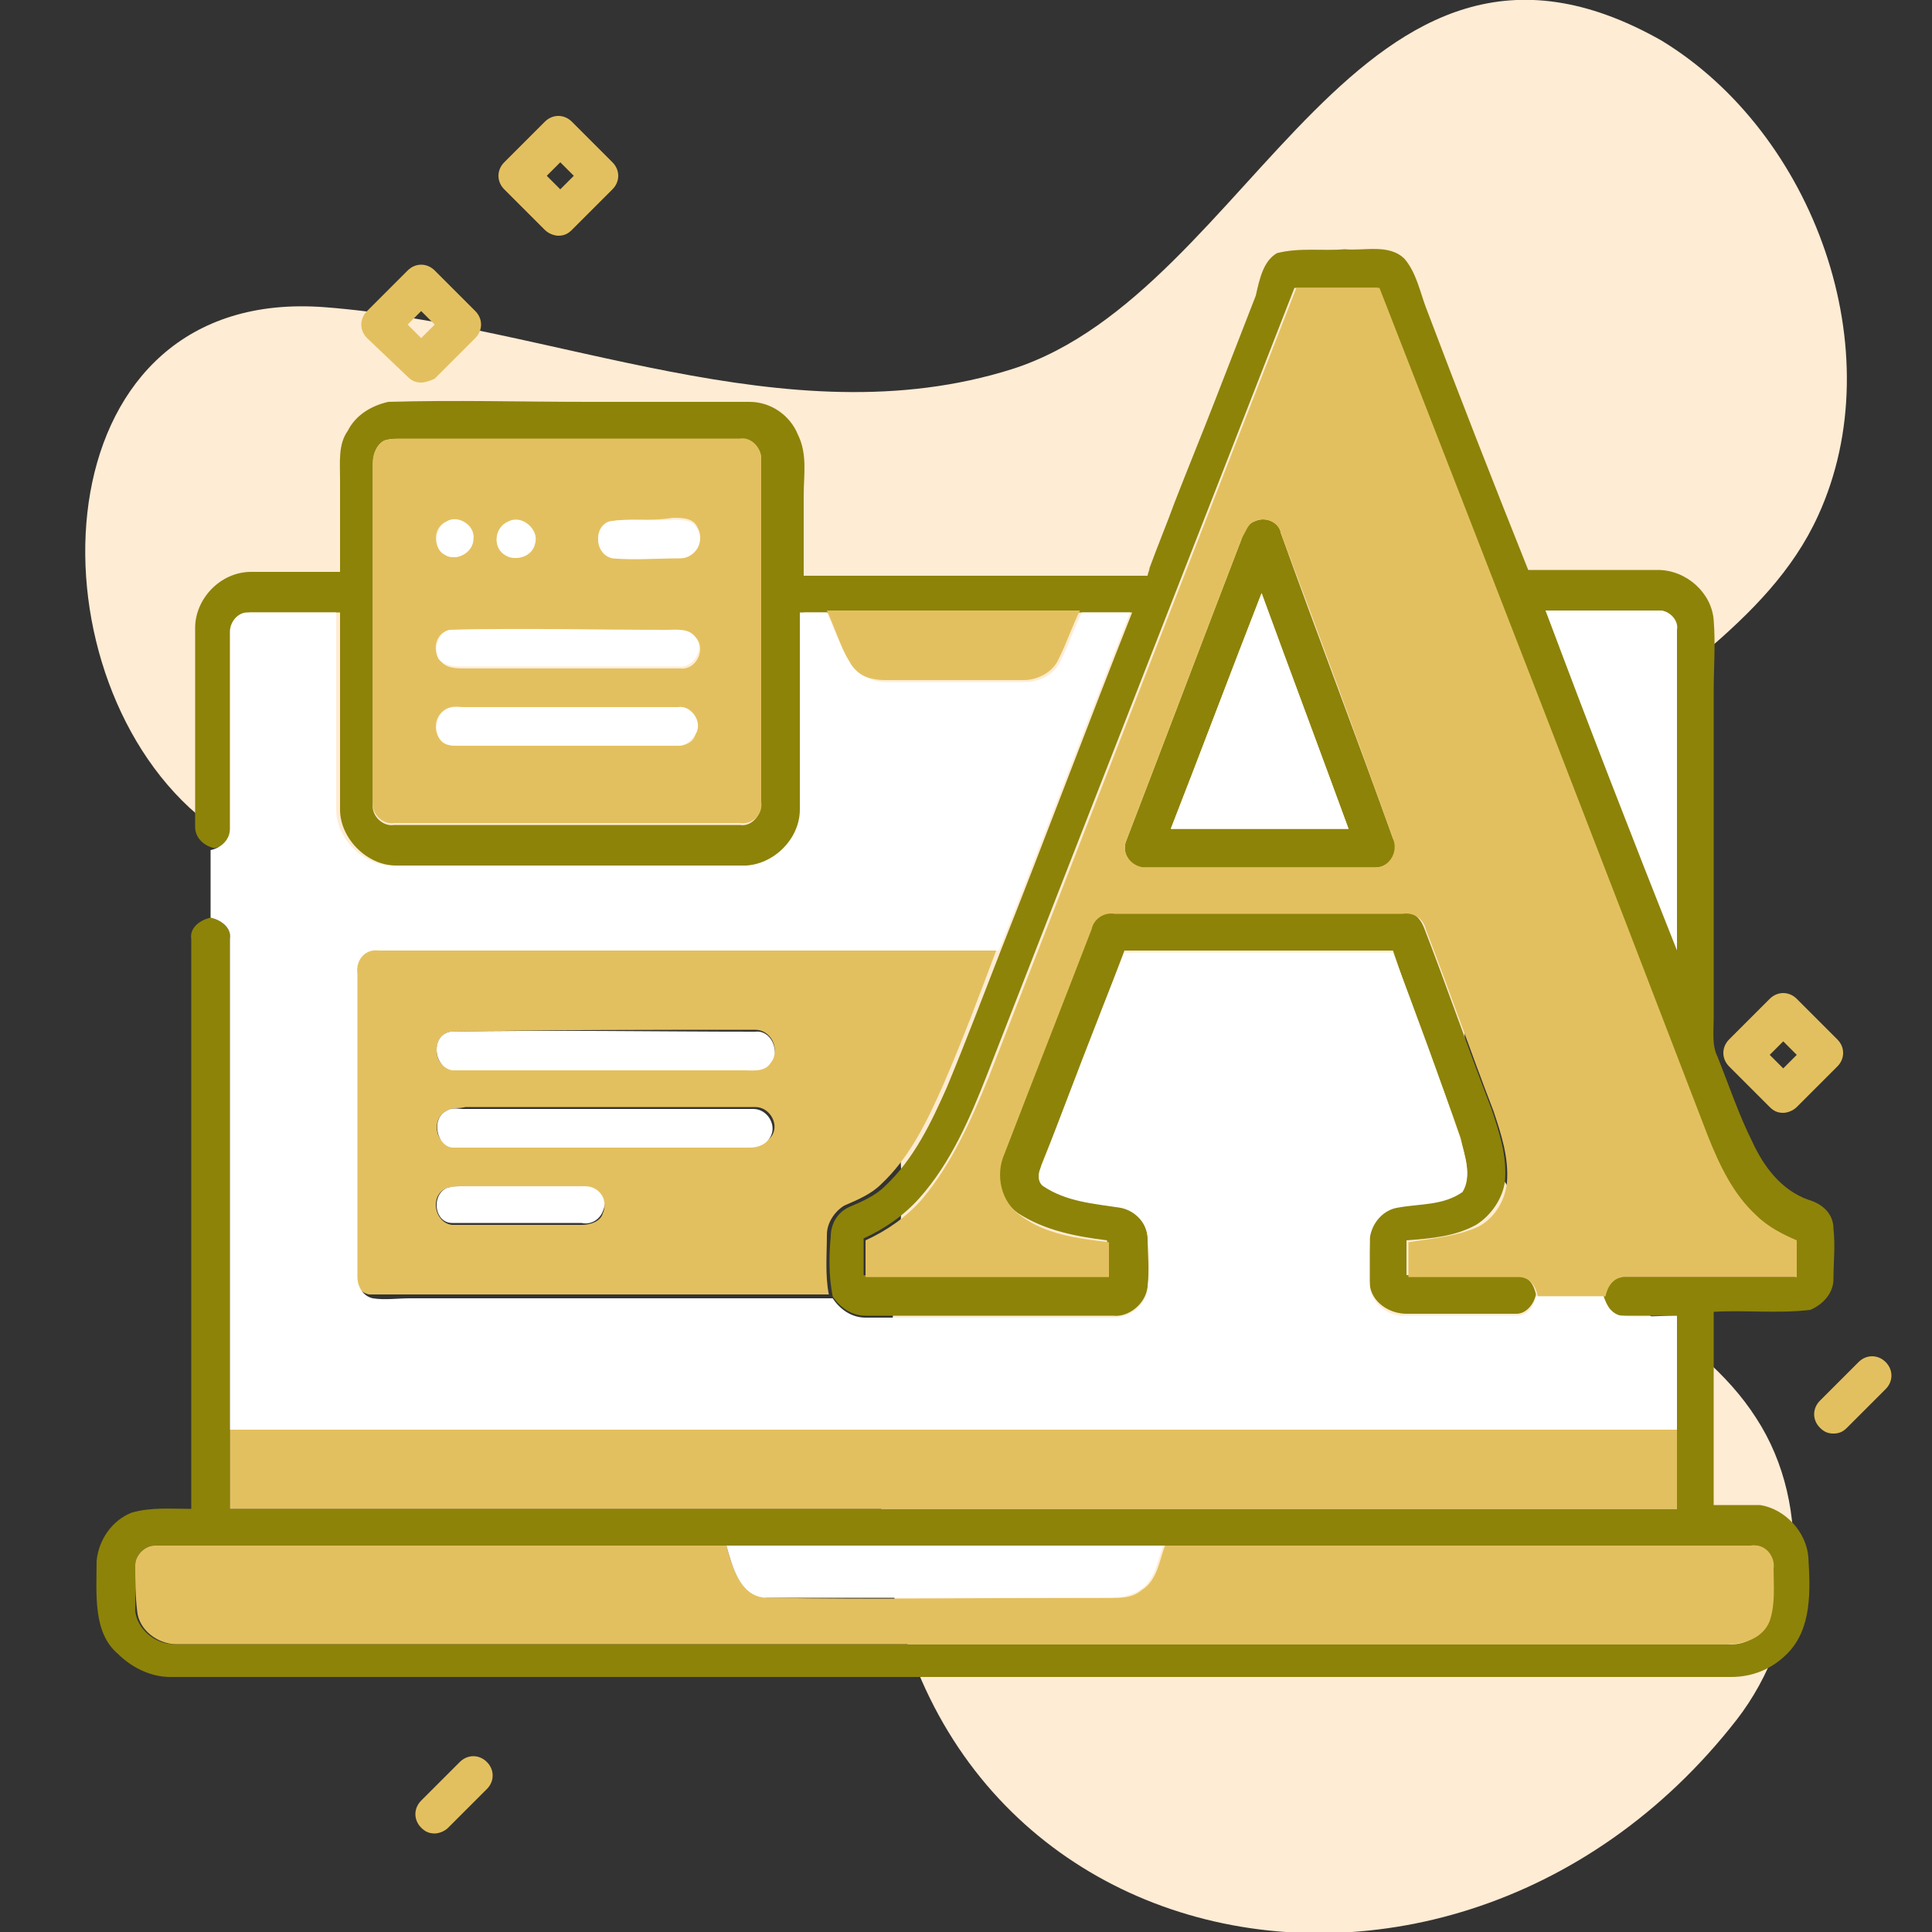 <?xml version="1.0" encoding="UTF-8"?> <!-- Generator: Adobe Illustrator 21.0.1, SVG Export Plug-In . SVG Version: 6.00 Build 0) --> <svg xmlns="http://www.w3.org/2000/svg" xmlns:xlink="http://www.w3.org/1999/xlink" id="Capa_1" x="0px" y="0px" viewBox="0 0 100 100" style="enable-background:new 0 0 100 100;" xml:space="preserve"><rect x="0" y="0" width="100" height="100" fill="#333333" stroke="none"/> <style type="text/css"> .st0{fill:#FFECD4;} .st1{fill:#E3C05F;} .st2{fill:#8D8309;} .st3{fill:#FFFFFF;} </style> <g> <g> <g> <path class="st0" d="M94.1,26.7C98,18.2,93.9,6.9,86,2.1c-15.7-8.9-21.1,13-33.6,17c-11.7,3.7-23.8-2.3-35.6-3.2 c-14.5-1.1-15.5,18-7,25.9c8.6,7.9,22.5,0.9,31.4,7c7.6,5.2,5.3,15.9,4.5,23.9c-2.6,28.5,28.8,36.1,44.2,16.3 c3.4-4.4,4-11,1-15.6c-3-4.7-8.9-6.7-12.3-11.2C73.7,55.8,75.7,46,81.1,40C85.4,35.4,91.5,32.4,94.1,26.7L94.1,26.7z"></path> </g> </g> <g> <path class="st1" d="M28.9,12.2c-0.2,0-0.5-0.1-0.7-0.3l-2.1-2.1c-0.4-0.4-0.4-1,0-1.4l2.1-2.1c0.4-0.4,1-0.4,1.4,0l2.1,2.1 c0.4,0.4,0.4,1,0,1.4l-2.1,2.1C29.4,12.1,29.2,12.2,28.9,12.2z M28.3,9.1L29,9.8l0.7-0.7L29,8.4L28.3,9.1z"></path> </g> <g> <path class="st1" d="M92.3,57.6c-0.3,0-0.5-0.1-0.7-0.3l-2.1-2.1c-0.4-0.4-0.4-1,0-1.4l2.1-2.1c0.4-0.4,1-0.4,1.4,0l2.1,2.1 c0.4,0.4,0.4,1,0,1.4L93,57.3C92.8,57.5,92.5,57.6,92.3,57.6z M91.6,54.6l0.7,0.7l0.7-0.7l-0.7-0.7L91.6,54.6z"></path> </g> <g> <path class="st1" d="M21.8,19.8c-0.3,0-0.5-0.1-0.7-0.3l-2.1-2c-0.4-0.4-0.4-1,0-1.4l2.1-2.1c0.4-0.4,1-0.4,1.4,0l2.1,2.1 c0.4,0.4,0.4,1,0,1.4l-2.1,2.1C22.3,19.7,22,19.8,21.8,19.8z M21.1,16.8l0.7,0.7l0.7-0.7l-0.7-0.7L21.1,16.8z"></path> </g> <g> <path class="st1" d="M94.9,74.2c-0.3,0-0.5-0.1-0.7-0.3c-0.4-0.4-0.4-1,0-1.4l2-2c0.4-0.4,1-0.4,1.4,0s0.4,1,0,1.4l-2,2 C95.4,74.1,95.2,74.2,94.9,74.2z"></path> </g> <g> <path class="st1" d="M22.5,94.9c-0.3,0-0.5-0.1-0.7-0.3c-0.4-0.4-0.4-1,0-1.4l2-2c0.4-0.4,1-0.4,1.4,0s0.4,1,0,1.4l-2,2 C23,94.8,22.7,94.9,22.5,94.9z"></path> </g> <g> <g> <g> <path class="st2" d="M66.1,13.1c1.2-0.3,2.4-0.1,3.5-0.2c1,0.1,2.3-0.3,3.1,0.5c0.6,0.7,0.8,1.7,1.1,2.5 c1.7,4.5,3.5,9.1,5.3,13.6c2.2,0,4.4,0,6.7,0c1.5,0,2.8,1.2,2.9,2.6c0.1,1.2,0,2.5,0,3.7c0,5.6,0,11.2,0,16.9 c0,0.7-0.1,1.4,0.2,2c0.6,1.5,1.1,3,1.8,4.4c0.6,1.3,1.5,2.5,2.9,3c0.7,0.2,1.3,0.7,1.3,1.5c0.1,0.9,0,1.7,0,2.6 c0,0.7-0.5,1.3-1.2,1.6c-1.7,0.2-3.4,0-5,0.1c0,1.3,0,2.5,0,3.8c0,2.1,0,4.1,0,6.2c0.8,0,1.6,0,2.4,0c1.3,0.2,2.4,1.4,2.5,2.7 c0.1,1.7,0.2,3.7-1.1,5c-0.8,0.8-1.8,1.2-2.9,1.2c-10.5,0-20.9,0-31.4,0c-2.2,0-4.3,0-6.5,0c-1.5,0-2.9,0-4.4,0 c-1.6,0-3.2,0-4.8,0c-3.6,0-7.1,0-10.7,0c-2.3,0-4.6,0-6.9,0c-2.6,0-5.3,0-7.9,0c-1.2,0-2.4,0-3.6,0c-1.6,0-3.1,0-4.6,0 c-1,0-2-0.5-2.7-1.2C4.8,84.5,5,82.5,5,80.8c0.1-1.1,0.8-2.1,1.8-2.5c1-0.3,2.1-0.2,3.1-0.2c0-0.6,0-1.3,0-1.9 c0-2.7,0-5.5,0-8.2c0-6.5,0-12.9,0-19.4c-0.1-0.6,0.5-1,1-1.1c0.5,0.1,1.1,0.5,1,1.1c0,8.5,0,17,0,25.4c0,1.4,0,2.7,0,4.1 c25,0,49.9,0,74.9,0c0-1.4,0-2.7,0-4.1c0-2,0-3.9,0-5.9c-1,0-1.9,0-2.9,0c-0.5,0-0.7-0.5-0.9-1c0.1-0.5,0.4-1,1-1c3,0,6,0,8.9,0 c0-0.6,0-1.2,0-1.9c-0.8-0.3-1.5-0.7-2.1-1.3c-1.2-1.1-1.9-2.6-2.5-4.1c-5.7-14.6-11.4-29.3-17-43.9c-1.4,0-2.8,0-4.3,0 c-5.3,13.6-10.6,27.1-15.9,40.7c-0.9,2.3-1.9,4.6-3.5,6.4c-0.8,0.9-1.8,1.6-2.9,2.1c0,0.6,0,1.3,0,1.9c4.2,0,8.4,0,12.6,0 c0-0.6,0-1.2,0-1.8c-1.6-0.2-3.2-0.5-4.6-1.4c-1-0.7-1.3-2.1-0.8-3.2c1.5-3.9,3-7.7,4.5-11.6c0.2-0.5,0.7-0.9,1.2-0.8 c5,0,9.9,0,14.9,0c0.6-0.1,1,0.3,1.2,0.8c1.2,3.1,2.3,6.3,3.5,9.4c0.4,1.2,0.8,2.4,0.7,3.7c-0.1,0.9-0.7,1.8-1.5,2.3 c-1.1,0.6-2.3,0.7-3.6,0.8c0,0.6,0,1.2,0,1.8c1.9,0,3.8,0,5.7,0c0.6,0,0.9,0.5,1,1c-0.1,0.5-0.5,1-1,1c-1.9,0-3.8,0-5.7,0 c-0.9,0-1.8-0.6-1.9-1.5c-0.1-0.8,0-1.7,0-2.5c0-0.8,0.7-1.5,1.5-1.6c1.1-0.2,2.4-0.1,3.3-0.8c0.5-0.8,0.1-1.8-0.1-2.7 c-1.1-3.2-2.4-6.4-3.5-9.7c-4.6,0-9.3,0-13.9,0c-1.4,3.7-2.8,7.4-4.3,11.1c-0.1,0.3-0.2,0.8,0.1,1c1.1,0.8,2.6,0.9,3.9,1.1 c0.8,0.1,1.4,0.8,1.5,1.6c0,0.9,0.1,1.7,0,2.6c-0.1,0.9-1,1.6-1.8,1.5c-4.3,0-8.6,0-12.8,0c-0.7,0-1.3-0.4-1.7-1 c-0.2-1-0.2-2.1-0.1-3.1c0-0.6,0.3-1.2,0.9-1.5c0.7-0.3,1.4-0.6,1.9-1.1c1.5-1.4,2.4-3.3,3.2-5.1c1-2.4,1.9-4.8,2.8-7.1 c2.3-5.8,4.5-11.7,6.8-17.5c-0.8,0-1.7,0-2.5,0c-4.4,0-8.8,0-13.1,0c-0.5,0-0.9,0-1.4,0c0,3.4,0,6.8,0,10.2c0,1.6-1.4,3-3.1,2.9 c-6,0-12,0-18,0c-1.5,0-2.9-1.4-2.9-2.9c0-3.4,0-6.8,0-10.2c-1.5,0-3.1,0-4.6,0c-0.5,0-0.9,0.5-0.9,1c0,3.4,0,6.7,0,10.1 c0.1,0.6-0.5,1-1,1.1c-0.5-0.1-1-0.5-1-1.1c0-3.4,0-6.8,0-10.3c0-1.5,1.3-2.9,2.9-2.9c1.5,0,3.1,0,4.6,0c0-1.6,0-3.2,0-4.8 c0-0.9-0.1-1.8,0.4-2.5c0.4-0.8,1.2-1.3,2.1-1.5c3.5-0.1,6.9,0,10.4,0c1.5,0,3.1,0,4.6,0c1.2,0,2.5,0,3.7,0 c1.1,0,2.1,0.7,2.5,1.7c0.5,1,0.3,2.1,0.3,3.1c0,1.4,0,2.8,0,4.2c1.4,0,2.8,0,4.1,0c2.4,0,4.9,0,7.3,0c2.1,0,4.3,0,6.4,0 c0-0.1,0.1-0.3,0.1-0.4c0.4-1.1,0.9-2.3,1.3-3.4c0.7-1.8,1.4-3.5,2.1-5.3c0.7-1.8,1.4-3.6,2.1-5.4 C65.2,14.4,65.4,13.5,66.1,13.1z M19.9,22.8c-0.4,0.2-0.6,0.7-0.6,1.2c0,5.9,0,11.8,0,17.6c-0.1,0.6,0.5,1.2,1.1,1.1 c6,0,11.9,0,17.9,0c0.6,0.1,1.1-0.5,1.1-1.1c0-5.9,0-11.9,0-17.8c0-0.6-0.5-1.1-1.1-1c-5.8,0-11.6,0-17.4,0 C20.6,22.7,20.2,22.7,19.9,22.8z M80,31.6c2.3,5.9,4.6,11.8,6.8,17.6c0-5.5,0-11.1,0-16.6c0-0.5-0.4-1-0.9-1 C83.9,31.6,81.9,31.6,80,31.6z M7,81c0,0.8,0,1.6,0,2.4c0.1,0.9,1,1.7,2,1.7c26.8,0,53.6,0,80.4,0c0.9,0.1,1.7-0.4,2.1-1.2 c0.3-0.9,0.1-1.8,0.2-2.7c0.1-0.6-0.4-1.3-1.1-1.2c-10.1,0-20.2,0-30.4,0c-7.5,0-15.1,0-22.6,0c-9.9,0-19.8,0-29.6,0 C7.5,80,7,80.5,7,81z"></path> </g> <g> <path class="st2" d="M64.9,27c0.6-0.3,1.3,0,1.4,0.6c1.9,5.3,3.9,10.5,5.8,15.8c0.4,0.6-0.1,1.5-0.9,1.5c-4,0-7.9,0-11.9,0 c-0.7,0.1-1.3-0.7-1-1.4c2-5.2,4-10.5,6-15.7C64.4,27.5,64.6,27.1,64.9,27z M60.6,42.9c3.1,0,6.1,0,9.2,0 c-1.5-4.1-3-8.1-4.5-12.2C63.7,34.8,62.2,38.8,60.6,42.9z"></path> </g> </g> </g> <g> <g> <g> <path class="st1" d="M67.1,14.9c1.4,0,2.8,0,4.3,0c5.7,14.6,11.4,29.3,17,43.9c0.6,1.5,1.3,3,2.5,4.1c0.6,0.6,1.4,1,2.1,1.3 c0,0.6,0,1.2,0,1.9c-3,0-6,0-8.9,0c-0.6,0-0.9,0.5-1,1c-1.2,0-2.4,0-3.5,0c-0.1-0.5-0.4-1-1-1c-1.9,0-3.8,0-5.7,0 c0-0.6,0-1.2,0-1.8c1.2-0.2,2.5-0.3,3.6-0.8c0.8-0.4,1.4-1.3,1.5-2.3c0.1-1.3-0.3-2.5-0.7-3.7c-1.2-3.1-2.3-6.3-3.5-9.4 c-0.1-0.5-0.6-0.9-1.2-0.8c-5,0-9.9,0-14.9,0c-0.6-0.1-1.1,0.3-1.2,0.8c-1.5,3.9-3,7.7-4.5,11.6c-0.5,1.1-0.2,2.5,0.8,3.2 c1.3,1,3,1.2,4.6,1.4c0,0.6,0,1.2,0,1.8c-4.2,0-8.4,0-12.6,0c0-0.6,0-1.3,0-1.9c1.1-0.5,2.1-1.2,2.9-2.1 c1.6-1.9,2.6-4.2,3.5-6.4C56.5,42.1,61.8,28.5,67.1,14.9z M64.9,27c-0.3,0.1-0.4,0.5-0.6,0.8c-2,5.2-4,10.5-6,15.7 c-0.3,0.7,0.3,1.4,1,1.4c4,0,7.9,0,11.9,0c0.7,0,1.2-0.8,0.9-1.5c-1.9-5.3-3.8-10.5-5.8-15.8C66.2,27,65.4,26.7,64.9,27z"></path> </g> <g> <path class="st1" d="M19.9,22.8c0.3-0.1,0.6-0.1,1-0.1c5.8,0,11.6,0,17.4,0c0.6-0.1,1.1,0.5,1.1,1c0,5.9,0,11.9,0,17.8 c0.1,0.6-0.4,1.2-1.1,1.1c-6,0-11.9,0-17.9,0c-0.6,0.1-1.2-0.5-1.1-1.1c0-5.9,0-11.8,0-17.6C19.3,23.5,19.5,23,19.9,22.8z M23.1,27c-0.7,0.3-0.7,1.3-0.1,1.7c0.6,0.4,1.5-0.1,1.5-0.8C24.6,27.2,23.8,26.7,23.1,27z M26.3,27c-0.7,0.3-0.8,1.3-0.2,1.7 c0.5,0.4,1.4,0.1,1.6-0.6C27.9,27.4,27,26.7,26.3,27z M31.5,27c-0.8,0.3-0.7,1.6,0.2,1.8c1.2,0.1,2.4,0,3.5,0 c0.7,0.1,1.3-0.9,0.9-1.5c-0.2-0.5-0.8-0.5-1.3-0.5C33.7,27,32.5,26.8,31.5,27z M23.3,32.6c-0.7,0.1-1,1-0.5,1.6 c0.3,0.4,0.8,0.4,1.3,0.4c3.7,0,7.4,0,11.1,0c0.8,0.1,1.3-0.9,0.9-1.5c-0.3-0.5-1-0.4-1.5-0.4C30.8,32.6,27.1,32.5,23.3,32.6z M23.1,36.7c-0.6,0.3-0.7,1.1-0.3,1.6c0.2,0.3,0.6,0.3,1,0.3c3.8,0,7.5,0,11.3,0c0.4,0,0.8-0.2,0.9-0.6c0.3-0.6-0.2-1.5-0.9-1.4 c-3.7,0-7.4,0-11.1,0C23.8,36.6,23.4,36.5,23.1,36.7z"></path> </g> <path class="st1" d="M42.8,31.6c4.4,0,8.8,0,13.1,0c-0.4,0.8-0.7,1.7-1.1,2.5c-0.3,0.7-1.1,1.1-1.8,1.1c-2.4,0-4.8,0-7.2,0 c-0.8,0-1.6-0.3-1.9-1C43.5,33.4,43.2,32.5,42.8,31.6z"></path> <g> <path class="st1" d="M18.4,50.3c-0.1-0.6,0.4-1.2,1.1-1.2c10.7,0,21.4,0,32.1,0c-0.9,2.4-1.8,4.8-2.8,7.1 c-0.8,1.8-1.7,3.7-3.2,5.1c-0.5,0.5-1.2,0.8-1.9,1.1c-0.5,0.3-0.9,0.9-0.9,1.5c0,1-0.1,2.1,0.1,3.1c-7.3,0-14.6,0-21.9,0 c-0.6,0-1.3,0-1.9,0c-0.5-0.1-0.8-0.6-0.8-1.1C18.4,60.7,18.4,55.5,18.4,50.3z M23.3,53.4c-1,0.2-0.9,1.9,0.1,1.9 c5,0.1,10,0,15.1,0c0.5,0,1.1,0,1.4-0.4c0.5-0.6,0-1.6-0.8-1.6C33.9,53.3,28.6,53.3,23.3,53.4z M23.1,57.5 c-0.8,0.4-0.6,1.8,0.4,1.8c5.1,0,10.3,0,15.4,0c0.4,0,0.9-0.2,1.1-0.6c0.3-0.6-0.2-1.4-0.9-1.4c-5,0-10,0-15,0 C23.7,57.4,23.4,57.3,23.1,57.5z M23.1,61.5c-0.9,0.4-0.6,1.8,0.3,1.9c2.2,0,4.5,0,6.7,0c0.5,0,1-0.2,1.1-0.6 c0.3-0.6-0.2-1.4-0.9-1.3c-2.1,0-4.2,0-6.3,0C23.8,61.4,23.4,61.4,23.1,61.5z"></path> </g> <path class="st1" d="M11.9,74c25,0,49.9,0,74.9,0c0,1.4,0,2.7,0,4.1c-25,0-49.9,0-74.9,0C11.9,76.7,11.9,75.3,11.9,74z"></path> <path class="st1" d="M7,81c0-0.5,0.5-1,1-1c9.9,0,19.8,0,29.6,0c0.3,1.1,0.7,2.6,2.1,2.7c5.8,0.1,11.6,0,17.4,0 c0.7,0,1.4,0.1,2-0.4c0.8-0.5,0.9-1.5,1.2-2.3c10.1,0,20.2,0,30.4,0c0.7-0.1,1.2,0.6,1.1,1.2c0,0.9,0.1,1.8-0.2,2.7 c-0.3,0.8-1.2,1.2-2.1,1.2c-26.8,0-53.6,0-80.4,0c-0.9,0-1.9-0.7-2-1.7C7,82.6,7,81.8,7,81z"></path> </g> </g> <g> <path class="st3" d="M23.1,27c0.6-0.4,1.5,0.2,1.4,0.9c0,0.7-0.9,1.2-1.5,0.8C22.4,28.4,22.5,27.3,23.1,27z"></path> <path class="st3" d="M26.3,27c0.7-0.4,1.6,0.4,1.4,1.1c-0.1,0.7-1,1-1.6,0.6C25.5,28.3,25.6,27.3,26.3,27z"></path> <path class="st3" d="M31.5,27c1.1-0.2,2.2,0,3.3-0.1c0.5,0,1.1,0,1.3,0.5c0.4,0.6-0.1,1.5-0.9,1.5c-1.2,0-2.4,0.1-3.5,0 C30.8,28.7,30.7,27.4,31.5,27z"></path> <path class="st3" d="M60.6,42.9c1.6-4.1,3.1-8.1,4.7-12.2c1.5,4.1,3,8.1,4.5,12.2C66.7,42.9,63.7,42.9,60.6,42.9z"></path> <path class="st3" d="M11.9,32.7c0-0.5,0.4-1,0.9-1c1.5,0,3.1,0,4.6,0c0,3.4,0,6.8,0,10.2c0,1.5,1.4,2.9,2.9,2.9c6,0,12,0,18,0 c1.6,0.1,3.1-1.3,3.1-2.9c0-3.4,0-6.8,0-10.2c0.5,0,0.9,0,1.4,0c0.4,0.9,0.7,1.8,1.2,2.6c0.4,0.7,1.2,1,1.9,1c2.4,0,4.8,0,7.2,0 c0.7,0,1.5-0.4,1.8-1.1c0.4-0.8,0.7-1.7,1.1-2.5c0.8,0,1.7,0,2.5,0c-2.3,5.8-4.5,11.7-6.8,17.5c-10.7,0-21.4,0-32.1,0 c-0.7-0.1-1.2,0.5-1.1,1.2c0,5.2,0,10.4,0,15.7c0,0.5,0.3,1,0.8,1.1c0.6,0.1,1.3,0,1.9,0c7.3,0,14.6,0,21.9,0c0.4,0.6,1,1,1.7,1 c4.3,0,8.6,0,12.8,0c0.9,0,1.7-0.6,1.8-1.5c0.1-0.9,0.1-1.7,0-2.6c0-0.8-0.7-1.5-1.5-1.6c-1.3-0.2-2.7-0.3-3.9-1.1 c-0.3-0.2-0.3-0.7-0.1-1c1.4-3.7,2.8-7.4,4.3-11.1c4.6,0,9.3,0,13.9,0c1.2,3.2,2.4,6.4,3.5,9.7c0.2,0.8,0.6,1.9,0.1,2.7 c-1,0.7-2.2,0.6-3.3,0.8c-0.8,0.1-1.4,0.8-1.5,1.6c0,0.8,0,1.7,0,2.5c0.1,0.9,1,1.6,1.9,1.5c1.9,0,3.8,0,5.7,0c0.6,0,0.9-0.5,1-1 c1.2,0,2.4,0,3.5,0c0.1,0.4,0.4,0.9,0.9,1c1,0.1,1.9,0,2.9,0c0,2,0,3.9,0,5.9c-25,0-49.9,0-74.9,0c0-8.5,0-17,0-25.4 c0.1-0.6-0.5-1-1-1.1c0-1.2,0-2.3,0-3.5c0.5-0.1,1-0.5,1-1.1C11.9,39.4,11.9,36.1,11.9,32.7z"></path> <path class="st3" d="M80,31.6c2,0,3.9,0,5.9,0c0.5,0,1,0.5,0.9,1c0,5.5,0,11.1,0,16.6C84.5,43.4,82.2,37.5,80,31.6z"></path> <path class="st3" d="M23.3,32.6c3.7-0.1,7.5,0,11.2,0c0.5,0,1.2-0.1,1.5,0.4c0.5,0.6-0.1,1.6-0.9,1.5c-3.7,0-7.4,0-11.1,0 c-0.4,0-1,0-1.3-0.4C22.4,33.6,22.7,32.7,23.3,32.6z"></path> <path class="st3" d="M23.1,36.7c0.3-0.1,0.6-0.1,0.9-0.1c3.7,0,7.4,0,11.1,0c0.7-0.1,1.3,0.8,0.9,1.4c-0.2,0.3-0.5,0.6-0.9,0.6 c-3.8,0-7.5,0-11.3,0c-0.4,0-0.7,0-1-0.3C22.4,37.8,22.6,37,23.1,36.7z"></path> <path class="st3" d="M23.3,53.4c5.3-0.1,10.5,0,15.8,0c0.8-0.1,1.3,1,0.8,1.6c-0.3,0.5-0.9,0.4-1.4,0.4c-5,0-10,0-15.1,0 C22.4,55.2,22.3,53.6,23.3,53.4z"></path> <path class="st3" d="M23.1,57.5c0.3-0.2,0.6-0.1,0.9-0.1c5,0,10,0,15,0c0.7,0,1.2,0.8,0.9,1.4c-0.2,0.4-0.6,0.6-1.1,0.6 c-5.1,0-10.3,0-15.4,0C22.6,59.3,22.3,57.9,23.1,57.5z"></path> <path class="st3" d="M23.1,61.5c0.3-0.1,0.6-0.1,0.9-0.1c2.1,0,4.2,0,6.3,0c0.7,0,1.2,0.7,0.9,1.3c-0.2,0.5-0.7,0.7-1.1,0.6 c-2.2,0-4.5,0-6.7,0C22.5,63.3,22.3,61.9,23.1,61.5z"></path> <path class="st3" d="M37.6,80c7.5,0,15.1,0,22.6,0c-0.3,0.8-0.4,1.8-1.2,2.3c-0.6,0.4-1.3,0.4-2,0.4c-5.8,0-11.6,0-17.4,0 C38.3,82.6,37.9,81.1,37.6,80z"></path> </g> </g> </svg> 